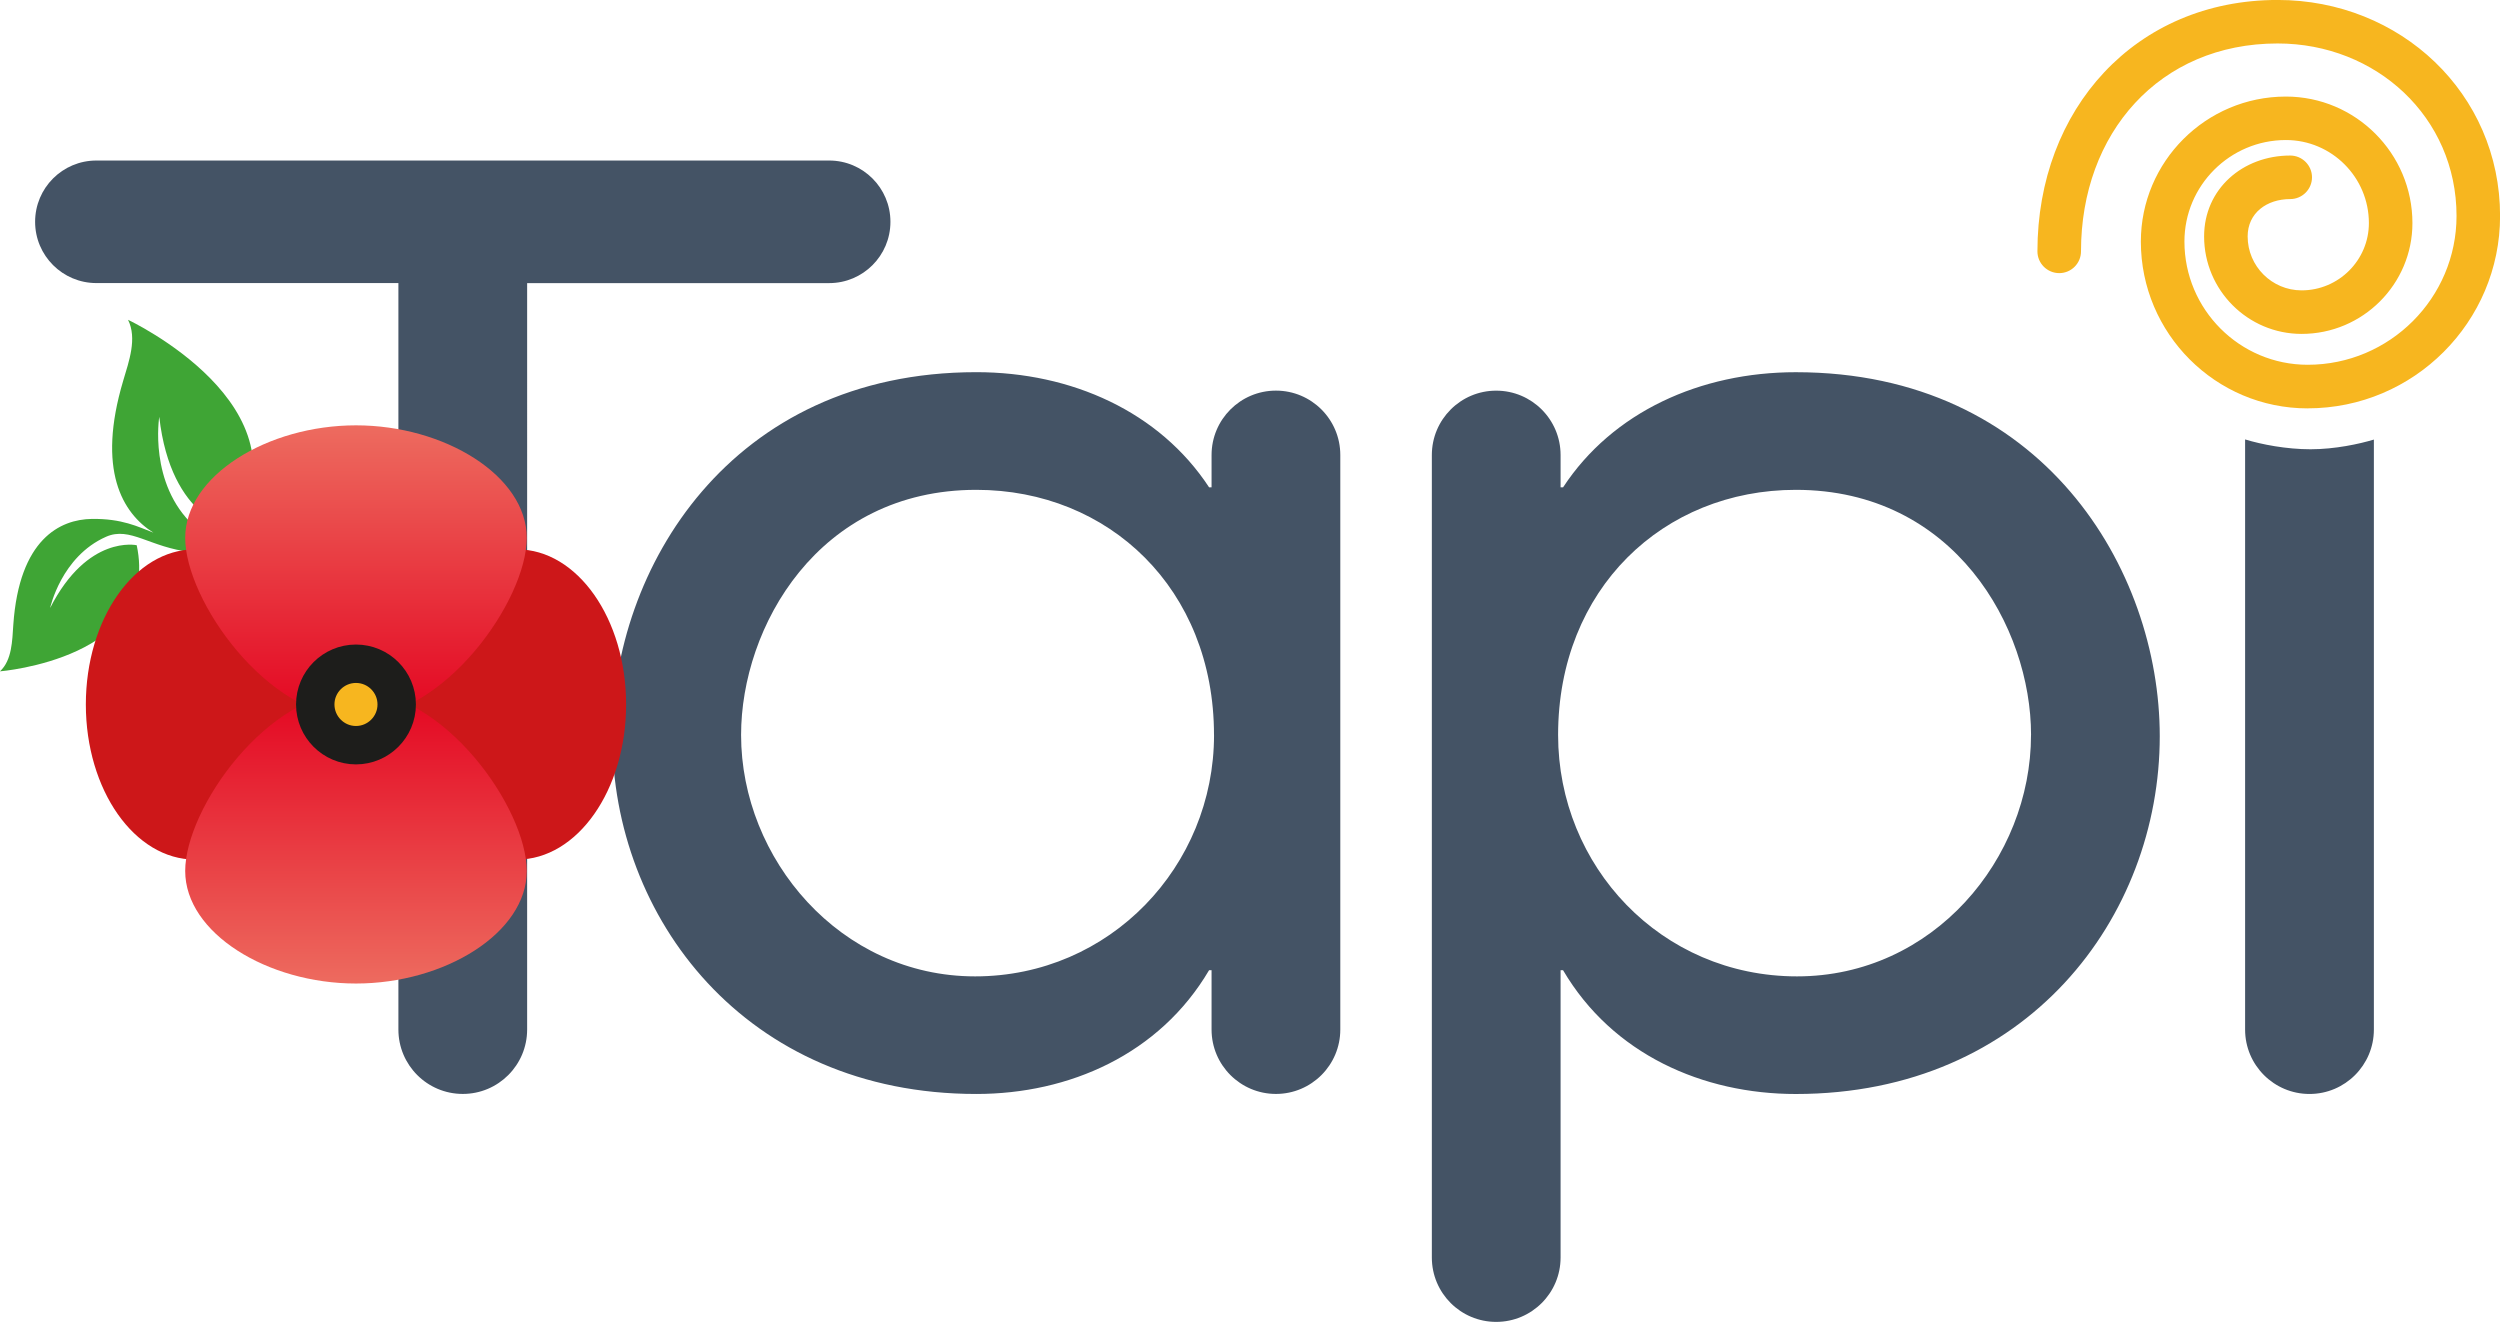 <?xml version="1.0" encoding="UTF-8"?>
<svg id="Layer_1" data-name="Layer 1" xmlns="http://www.w3.org/2000/svg" xmlns:xlink="http://www.w3.org/1999/xlink" viewBox="0 0 706.26 373.44">
  <defs>
    <style>
      .cls-1, .cls-2 {
        fill: none;
      }

      .cls-3 {
        fill: #cd1719;
      }

      .cls-4 {
        fill: url(#linear-gradient-2);
      }

      .cls-5 {
        fill: #f7b61f;
      }

      .cls-6 {
        fill: #445365;
      }

      .cls-7 {
        fill: url(#linear-gradient);
      }

      .cls-8 {
        clip-path: url(#clippath-1);
      }

      .cls-9 {
        clip-path: url(#clippath-3);
      }

      .cls-10 {
        clip-path: url(#clippath-2);
      }

      .cls-11 {
        fill: #3fa535;
      }

      .cls-2 {
        stroke: #1d1d1b;
        stroke-width: 10.85px;
      }

      .cls-12 {
        clip-path: url(#clippath);
      }
    </style>
    <clipPath id="clippath">
      <rect class="cls-1" x="0" y="0" width="706.26" height="373.44"/>
    </clipPath>
    <clipPath id="clippath-1">
      <path class="cls-1" d="M52.32,246.04c0,17.57,23.25,31.81,48.25,31.81s48.24-14.24,48.24-31.81-23.24-50.86-48.24-50.86-48.25,33.3-48.25,50.86"/>
    </clipPath>
    <linearGradient id="linear-gradient" x1="-69.75" y1="533.17" x2="-68.75" y2="533.17" gradientTransform="translate(-43978.74 5961.75) rotate(90) scale(82.67 -82.67)" gradientUnits="userSpaceOnUse">
      <stop offset="0" stop-color="#e40521"/>
      <stop offset="1" stop-color="#ed6b5f"/>
    </linearGradient>
    <clipPath id="clippath-2">
      <path class="cls-1" d="M52.32,151.97c0,17.57,23.25,50.86,48.25,50.86s48.24-33.3,48.24-50.86-23.24-31.81-48.24-31.81-48.25,14.24-48.25,31.81"/>
    </clipPath>
    <linearGradient id="linear-gradient-2" x1="-69.75" y1="531.53" x2="-68.75" y2="531.53" gradientTransform="translate(44044.22 5886.73) rotate(90) scale(82.67)" gradientUnits="userSpaceOnUse">
      <stop offset="0" stop-color="#ed6b5f"/>
      <stop offset="1" stop-color="#e40521"/>
    </linearGradient>
    <clipPath id="clippath-3">
      <rect class="cls-1" x="0" y="0" width="706.26" height="373.44"/>
    </clipPath>
  </defs>
  <g class="cls-12">
    <path class="cls-6" d="M251.55,62.66c0-9.56-7.75-17.31-17.31-17.31H27.23c-9.57,0-17.31,7.75-17.31,17.31s7.76,17.31,17.32,17.31h85.31v210.88c0,10.04,8.14,18.19,18.19,18.19s18.18-8.15,18.18-18.19V79.98h85.32c9.56,0,17.31-7.75,17.31-17.31M342.97,207.63c0,37.07-29.38,68.2-67.5,68.2s-66.11-33.22-66.11-68.2c0-30.42,21.68-69.25,66.45-69.25,37.43,0,67.15,27.98,67.15,69.25M378.64,290.85v-162.31c0-10.05-8.14-18.19-18.18-18.19s-18.19,8.15-18.19,18.19v9.13h-.7c-13.99-21.33-38.83-32.53-65.76-32.53-69.59,0-102.82,55.61-102.82,102.83,0,51.06,37.41,101.08,102.82,101.08,26.23,0,51.76-11.19,65.76-34.97h.7v16.77c0,10.04,8.15,18.19,18.19,18.19s18.18-8.15,18.18-18.19M573.77,207.63c0,34.98-27.63,68.2-66.1,68.2s-67.5-31.13-67.5-68.2c0-41.27,29.73-69.25,67.16-69.25,44.77,0,66.45,38.83,66.45,69.25M610.14,207.98c0-47.22-33.22-102.83-102.82-102.83-26.93,0-51.76,11.19-65.75,32.53h-.7v-9.13c0-10.05-8.15-18.19-18.19-18.19s-18.18,8.15-18.18,18.19v226.71c0,10.04,8.14,18.18,18.18,18.18s18.19-8.14,18.19-18.18v-81.17h.7c13.99,23.78,39.52,34.97,65.75,34.97,65.4,0,102.82-50.01,102.82-101.08M670.63,290.85V124.18c-4.06,1.23-11.02,2.74-17.88,2.74s-13.85-1.36-18.5-2.78v166.72c0,10.04,8.15,18.19,18.19,18.19s18.19-8.15,18.19-18.19"/>
    <path class="cls-5" d="M651.92,115.37c-25.98,0-47.12-21.14-47.12-47.12,0-22.59,18.38-40.97,40.97-40.97,19.71,0,35.75,16.04,35.75,35.75,0,17.26-14.04,31.3-31.31,31.3-15.18,0-27.54-12.35-27.54-27.54,0-13.41,10.91-22.85,24.33-22.85,3.39,0,6.15,2.76,6.15,6.15s-2.76,6.15-6.15,6.15c-6.63,0-12.03,3.92-12.03,10.55,0,8.4,6.84,15.24,15.24,15.24,10.47,0,19.01-8.53,19.01-19.01,0-12.94-10.51-23.46-23.44-23.46-15.81,0-28.67,12.86-28.67,28.67,0,19.2,15.61,34.82,34.82,34.82,23.18,0,42.05-18.87,42.05-42.05,0-27.88-22.68-48.72-50.55-48.72-33.4,0-55.54,25.34-55.54,58.73,0,3.4-2.76,6.15-6.15,6.15s-6.16-2.76-6.16-6.15c0-40.17,27.67-71.02,67.85-71.02,34.66,0,62.85,26.37,62.85,61.02,0,29.97-24.38,54.35-54.34,54.35"/>
    <path class="cls-11" d="M54.76,148.53c-12.83-11.89-9.77-30.77-9.77-30.77,3.32,29.28,21.06,31.78,21.06,31.78,22.2-34.74-29.88-59.19-29.88-59.19,2.62,5.25.26,11.72-1.37,17.22-7.49,25.16-.27,37.38,8.53,42.91-4.33-1.67-8.89-4.01-17.43-3.88-8.89.14-20.47,5.67-22.14,29.9-.31,4.53-.36,9.99-3.77,13.16,0,0,45.45-3.68,38.63-35.63,0,0-13.86-3.08-24.46,17.73,0,0,3.12-14.52,15.8-20.12,6.8-3.01,12.38,3.04,24.01,4.32,7.29.8,7.69-.2,10.2-1.84"/>
    <path class="cls-3" d="M96.86,199.01c0,24.2,32.23,43.82,49.23,43.82s30.79-19.62,30.79-43.82-13.78-43.81-30.79-43.81-49.23,19.62-49.23,43.81"/>
    <path class="cls-3" d="M104.27,199.01c0,24.2-32.23,43.82-49.23,43.82s-30.79-19.62-30.79-43.82,13.78-43.81,30.79-43.81,49.23,19.62,49.23,43.81"/>
  </g>
  <g class="cls-8">
    <rect class="cls-7" x="52.32" y="195.18" width="96.49" height="82.67"/>
  </g>
  <g class="cls-10">
    <rect class="cls-4" x="52.32" y="120.16" width="96.49" height="82.67"/>
  </g>
  <g class="cls-9">
    <path class="cls-5" d="M89.06,199.01c0,6.34,5.16,11.51,11.5,11.51s11.51-5.16,11.51-11.51-5.16-11.5-11.51-11.5-11.5,5.16-11.5,11.5"/>
    <path class="cls-2" d="M89.06,199.01c0,6.34,5.16,11.51,11.5,11.51s11.51-5.16,11.51-11.51-5.16-11.5-11.51-11.5-11.5,5.16-11.5,11.5Z"/>
  </g>
</svg>
